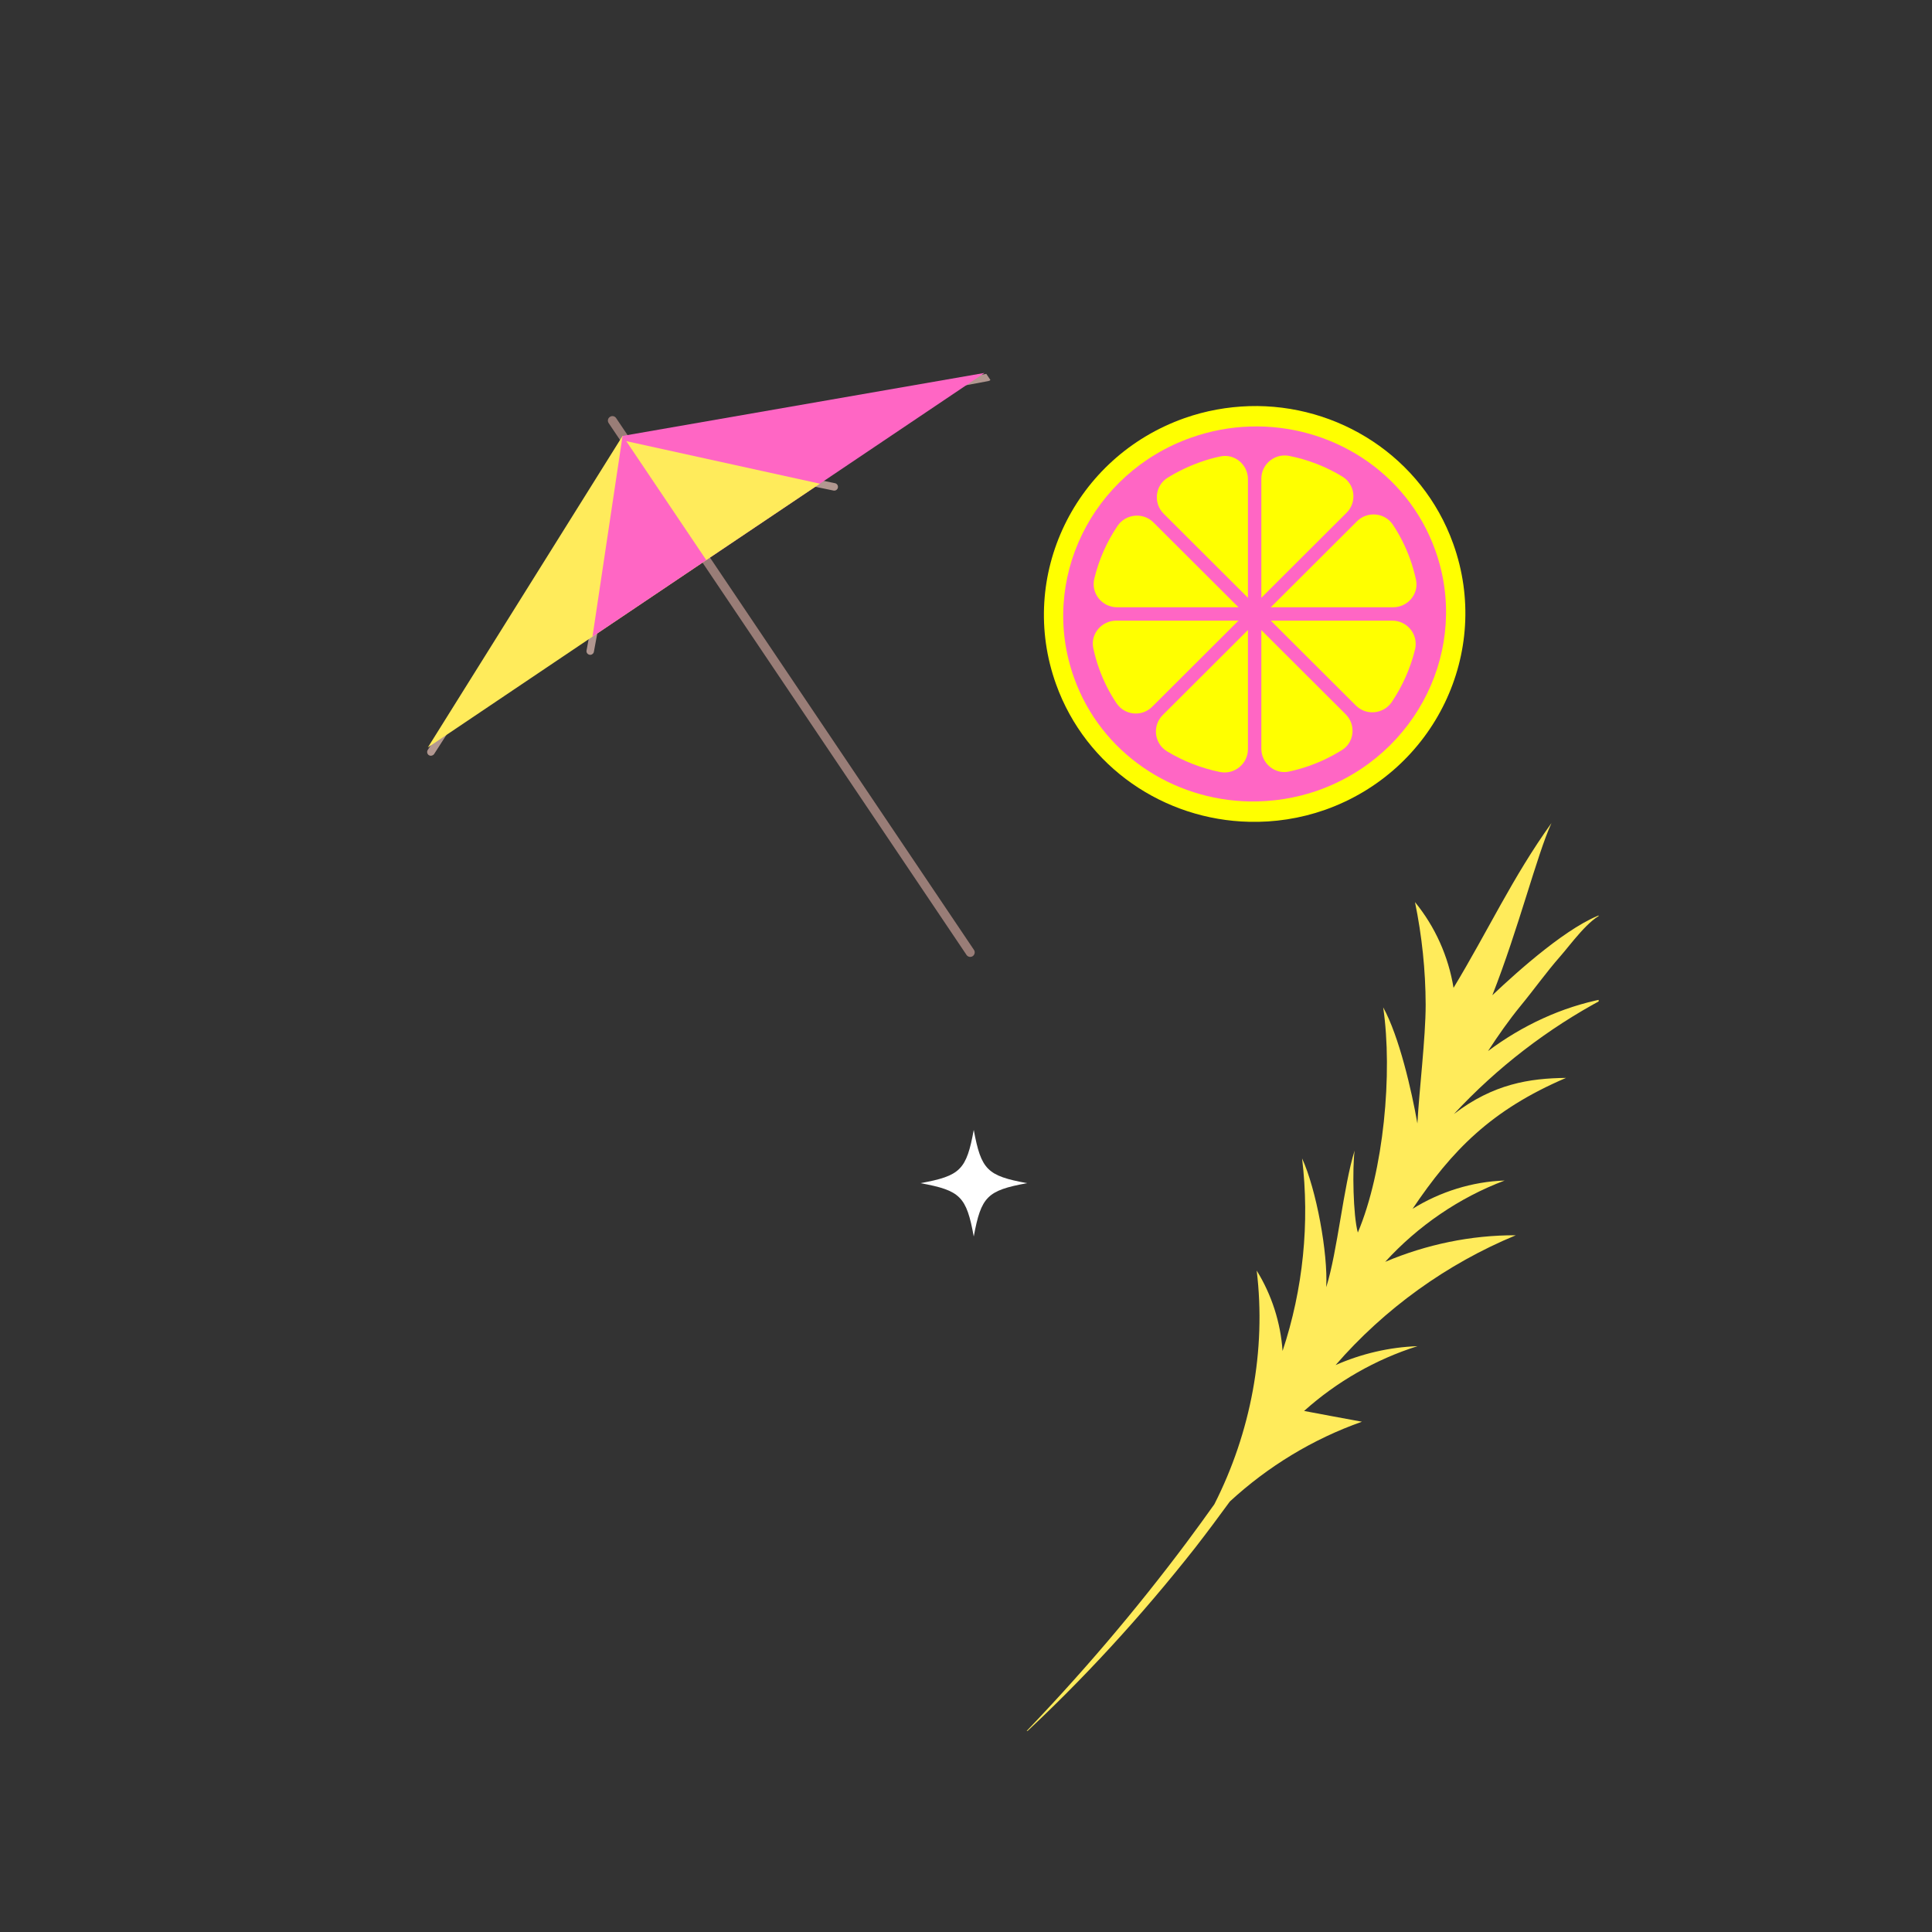 <svg xmlns="http://www.w3.org/2000/svg" xmlns:xlink="http://www.w3.org/1999/xlink" width="100" zoomAndPan="magnify" viewBox="0 0 75 75" height="100" preserveAspectRatio="xMidYMid meet" version="1.0"><rect x="0" y="0" width="75" height="75" fill="#333333" stroke="none"/><defs><clipPath id="9f13925c4d"><path d="M 16 17 L 25 17 L 25 30 L 16 30 Z M 16 17 " clip-rule="nonzero"/></clipPath><clipPath id="faeb0a45b3"><path d="M 12.73 23.547 L 34.508 8.895 L 48.742 30.051 L 26.965 44.703 Z M 12.73 23.547 " clip-rule="nonzero"/></clipPath><clipPath id="fa31f41222"><path d="M 12.73 23.547 L 34.508 8.895 L 48.742 30.051 L 26.965 44.703 Z M 12.73 23.547 " clip-rule="nonzero"/></clipPath><clipPath id="ff66f9713d"><path d="M 24 14 L 39 14 L 39 18 L 24 18 Z M 24 14 " clip-rule="nonzero"/></clipPath><clipPath id="6049f63387"><path d="M 12.73 23.547 L 34.508 8.895 L 48.742 30.051 L 26.965 44.703 Z M 12.73 23.547 " clip-rule="nonzero"/></clipPath><clipPath id="e9f0c0a6ab"><path d="M 12.73 23.547 L 34.508 8.895 L 48.742 30.051 L 26.965 44.703 Z M 12.73 23.547 " clip-rule="nonzero"/></clipPath><clipPath id="35693ff145"><path d="M 24 17 L 33 17 L 33 20 L 24 20 Z M 24 17 " clip-rule="nonzero"/></clipPath><clipPath id="e51cbc774c"><path d="M 12.73 23.547 L 34.508 8.895 L 48.742 30.051 L 26.965 44.703 Z M 12.73 23.547 " clip-rule="nonzero"/></clipPath><clipPath id="5f347e02e4"><path d="M 12.73 23.547 L 34.508 8.895 L 48.742 30.051 L 26.965 44.703 Z M 12.73 23.547 " clip-rule="nonzero"/></clipPath><clipPath id="c197197f8f"><path d="M 22 17 L 25 17 L 25 26 L 22 26 Z M 22 17 " clip-rule="nonzero"/></clipPath><clipPath id="ee2fb3f283"><path d="M 12.73 23.547 L 34.508 8.895 L 48.742 30.051 L 26.965 44.703 Z M 12.73 23.547 " clip-rule="nonzero"/></clipPath><clipPath id="a2d8c2dc9e"><path d="M 12.73 23.547 L 34.508 8.895 L 48.742 30.051 L 26.965 44.703 Z M 12.73 23.547 " clip-rule="nonzero"/></clipPath><clipPath id="5fa3e2a00d"><path d="M 23 16 L 38 16 L 38 38 L 23 38 Z M 23 16 " clip-rule="nonzero"/></clipPath><clipPath id="f753698fa4"><path d="M 12.73 23.547 L 34.508 8.895 L 48.742 30.051 L 26.965 44.703 Z M 12.73 23.547 " clip-rule="nonzero"/></clipPath><clipPath id="1c6c765999"><path d="M 12.73 23.547 L 34.508 8.895 L 48.742 30.051 L 26.965 44.703 Z M 12.73 23.547 " clip-rule="nonzero"/></clipPath><clipPath id="e3cd85240f"><path d="M 16 16 L 28 16 L 28 30 L 16 30 Z M 16 16 " clip-rule="nonzero"/></clipPath><clipPath id="4ded9897fc"><path d="M 12.73 23.547 L 34.508 8.895 L 48.742 30.051 L 26.965 44.703 Z M 12.73 23.547 " clip-rule="nonzero"/></clipPath><clipPath id="7ff3000923"><path d="M 12.73 23.547 L 34.508 8.895 L 48.742 30.051 L 26.965 44.703 Z M 12.73 23.547 " clip-rule="nonzero"/></clipPath><clipPath id="d7f9b42daa"><path d="M 24 14 L 39 14 L 39 22 L 24 22 Z M 24 14 " clip-rule="nonzero"/></clipPath><clipPath id="43b250cf74"><path d="M 12.73 23.547 L 34.508 8.895 L 48.742 30.051 L 26.965 44.703 Z M 12.73 23.547 " clip-rule="nonzero"/></clipPath><clipPath id="93438e94ed"><path d="M 12.73 23.547 L 34.508 8.895 L 48.742 30.051 L 26.965 44.703 Z M 12.73 23.547 " clip-rule="nonzero"/></clipPath><clipPath id="b9f75caf3c"><path d="M 23 16 L 28 16 L 28 25 L 23 25 Z M 23 16 " clip-rule="nonzero"/></clipPath><clipPath id="96f91d1c2a"><path d="M 12.73 23.547 L 34.508 8.895 L 48.742 30.051 L 26.965 44.703 Z M 12.73 23.547 " clip-rule="nonzero"/></clipPath><clipPath id="b16eb5069a"><path d="M 12.73 23.547 L 34.508 8.895 L 48.742 30.051 L 26.965 44.703 Z M 12.73 23.547 " clip-rule="nonzero"/></clipPath><clipPath id="9882640b63"><path d="M 24 17 L 32 17 L 32 22 L 24 22 Z M 24 17 " clip-rule="nonzero"/></clipPath><clipPath id="cbbb65b6d6"><path d="M 12.73 23.547 L 34.508 8.895 L 48.742 30.051 L 26.965 44.703 Z M 12.73 23.547 " clip-rule="nonzero"/></clipPath><clipPath id="2f22397d40"><path d="M 12.73 23.547 L 34.508 8.895 L 48.742 30.051 L 26.965 44.703 Z M 12.73 23.547 " clip-rule="nonzero"/></clipPath><clipPath id="f12d883200"><path d="M 40 15.668 L 57 15.668 L 57 32 L 40 32 Z M 40 15.668 " clip-rule="nonzero"/></clipPath><clipPath id="754bc4c39b"><path d="M 39.559 31.945 L 62.059 31.945 L 62.059 67.195 L 39.559 67.195 Z M 39.559 31.945 " clip-rule="nonzero"/></clipPath><clipPath id="286610d282"><path d="M 35.734 43.863 L 40 43.863 L 40 48 L 35.734 48 Z M 35.734 43.863 " clip-rule="nonzero"/></clipPath></defs><g clip-path="url(#9f13925c4d)"><g clip-path="url(#faeb0a45b3)"><g clip-path="url(#fa31f41222)"><path fill="#b29790" d="M 16.809 29.312 C 16.762 29.344 16.699 29.348 16.648 29.316 C 16.582 29.273 16.562 29.184 16.605 29.113 L 24.27 17.168 C 24.312 17.102 24.402 17.082 24.473 17.125 C 24.539 17.168 24.559 17.258 24.516 17.328 L 16.852 29.273 C 16.84 29.289 16.824 29.305 16.809 29.312 Z M 16.809 29.312 " fill-opacity="1" fill-rule="nonzero"/></g></g></g><g clip-path="url(#ff66f9713d)"><g clip-path="url(#6049f63387)"><g clip-path="url(#e9f0c0a6ab)"><path fill="#b29790" d="M 38.422 14.773 C 38.406 14.781 38.387 14.789 38.367 14.793 L 24.418 17.395 C 24.336 17.406 24.262 17.355 24.246 17.277 C 24.23 17.199 24.285 17.121 24.363 17.109 L 38.316 14.508 C 38.395 14.492 38.469 14.547 38.484 14.625 C 38.496 14.684 38.469 14.742 38.422 14.773 Z M 38.422 14.773 " fill-opacity="1" fill-rule="nonzero"/></g></g></g><g clip-path="url(#35693ff145)"><g clip-path="url(#e51cbc774c)"><g clip-path="url(#5f347e02e4)"><path fill="#b29790" d="M 32.469 19.02 C 32.438 19.043 32.395 19.051 32.355 19.043 L 24.363 17.391 C 24.285 17.375 24.234 17.297 24.25 17.219 C 24.266 17.141 24.344 17.09 24.422 17.105 L 32.414 18.758 C 32.492 18.773 32.543 18.852 32.527 18.93 C 32.52 18.969 32.496 19 32.469 19.02 Z M 32.469 19.02 " fill-opacity="1" fill-rule="nonzero"/></g></g></g><g clip-path="url(#c197197f8f)"><g clip-path="url(#ee2fb3f283)"><g clip-path="url(#a2d8c2dc9e)"><path fill="#b29790" d="M 22.992 25.395 C 22.961 25.418 22.922 25.426 22.887 25.418 C 22.805 25.402 22.754 25.328 22.77 25.25 L 24.25 17.223 C 24.262 17.145 24.34 17.09 24.418 17.105 C 24.496 17.121 24.551 17.195 24.535 17.273 L 23.055 25.301 C 23.047 25.344 23.023 25.375 22.992 25.395 Z M 22.992 25.395 " fill-opacity="1" fill-rule="nonzero"/></g></g></g><g clip-path="url(#5fa3e2a00d)"><g clip-path="url(#f753698fa4)"><g clip-path="url(#1c6c765999)"><path fill="#997d77" d="M 37.762 37.117 C 37.68 37.172 37.57 37.148 37.52 37.07 L 23.629 16.426 C 23.574 16.344 23.594 16.238 23.676 16.184 C 23.754 16.129 23.863 16.148 23.918 16.23 L 37.809 36.875 C 37.863 36.953 37.84 37.062 37.762 37.117 Z M 37.762 37.117 " fill-opacity="1" fill-rule="nonzero"/></g></g></g><g clip-path="url(#e3cd85240f)"><g clip-path="url(#4ded9897fc)"><g clip-path="url(#7ff3000923)"><path fill="#ffeb5b" d="M 24.168 16.922 L 16.609 29.016 L 27.418 21.742 L 24.172 16.922 Z M 24.168 16.922 " fill-opacity="1" fill-rule="nonzero"/></g></g></g><g clip-path="url(#d7f9b42daa)"><g clip-path="url(#43b250cf74)"><g clip-path="url(#93438e94ed)"><path fill="#ff66c4" d="M 24.172 16.922 L 27.418 21.742 L 38.219 14.477 Z M 24.172 16.922 " fill-opacity="1" fill-rule="nonzero"/></g></g></g><g clip-path="url(#b9f75caf3c)"><g clip-path="url(#96f91d1c2a)"><g clip-path="url(#b16eb5069a)"><path fill="#ff66c4" d="M 24.168 16.922 L 23 24.715 L 27.418 21.742 L 24.176 16.926 Z M 24.168 16.922 " fill-opacity="1" fill-rule="nonzero"/></g></g></g><g clip-path="url(#9882640b63)"><g clip-path="url(#cbbb65b6d6)"><g clip-path="url(#2f22397d40)"><path fill="#ffeb5b" d="M 24.312 17.125 L 27.418 21.742 L 31.828 18.777 Z M 24.312 17.125 " fill-opacity="1" fill-rule="nonzero"/></g></g></g><g clip-path="url(#f12d883200)"><path fill="#ffff00" d="M 51.438 31.438 C 50.461 31.781 49.465 31.926 48.492 31.902 C 45.207 31.828 42.16 29.801 40.996 26.562 C 39.488 22.363 41.715 17.742 45.977 16.234 C 46.805 15.941 47.656 15.793 48.492 15.766 C 51.938 15.664 55.203 17.73 56.414 21.109 C 57.922 25.309 55.695 29.93 51.438 31.438 Z M 51.438 31.438 " fill-opacity="1" fill-rule="nonzero"/></g><path fill="#ff66c4" d="M 51.168 30.684 C 50.289 30.992 49.391 31.125 48.512 31.113 C 45.52 31.059 42.742 29.238 41.695 26.312 C 40.336 22.531 42.371 18.355 46.242 16.988 C 46.996 16.723 47.758 16.582 48.512 16.559 C 51.648 16.449 54.621 18.305 55.715 21.355 C 57.074 25.137 55.035 29.312 51.164 30.684 Z M 51.168 30.684 " fill-opacity="1" fill-rule="nonzero"/><path fill="#ffff00" d="M 43.328 24.094 C 42.766 24.094 42.324 24.609 42.441 25.16 C 42.5 25.43 42.574 25.703 42.672 25.969 C 42.844 26.449 43.07 26.895 43.344 27.301 C 43.66 27.773 44.332 27.836 44.73 27.434 L 48.078 24.094 Z M 43.328 24.094 " fill-opacity="1" fill-rule="nonzero"/><path fill="#ffff00" d="M 45.305 29.168 C 45.934 29.547 46.629 29.82 47.359 29.969 C 47.918 30.082 48.445 29.652 48.445 29.082 L 48.445 24.457 L 45.137 27.758 C 44.723 28.172 44.805 28.863 45.305 29.168 Z M 45.305 29.168 " fill-opacity="1" fill-rule="nonzero"/><path fill="#ffff00" d="M 43.383 20.414 C 42.961 21.039 42.656 21.734 42.48 22.465 C 42.344 23.031 42.781 23.574 43.363 23.574 L 48.078 23.574 L 44.777 20.281 C 44.375 19.879 43.703 19.945 43.383 20.414 Z M 43.383 20.414 " fill-opacity="1" fill-rule="nonzero"/><path fill="#ffff00" d="M 48.445 18.602 C 48.445 18.035 47.926 17.598 47.371 17.719 C 47.109 17.773 46.848 17.848 46.586 17.941 C 46.137 18.102 45.715 18.305 45.324 18.547 C 44.836 18.852 44.766 19.535 45.172 19.941 L 48.445 23.207 Z M 48.445 18.602 " fill-opacity="1" fill-rule="nonzero"/><path fill="#ffff00" d="M 52.109 18.5 C 51.48 18.117 50.781 17.844 50.051 17.699 C 49.492 17.586 48.965 18.012 48.965 18.582 L 48.965 23.207 L 52.273 19.906 C 52.688 19.496 52.609 18.801 52.109 18.5 Z M 52.109 18.5 " fill-opacity="1" fill-rule="nonzero"/><path fill="#ffff00" d="M 54.082 23.574 C 54.648 23.574 55.086 23.059 54.969 22.508 C 54.91 22.238 54.836 21.969 54.738 21.699 C 54.566 21.219 54.34 20.773 54.07 20.367 C 53.754 19.895 53.082 19.836 52.68 20.234 L 49.332 23.574 Z M 54.082 23.574 " fill-opacity="1" fill-rule="nonzero"/><path fill="#ffff00" d="M 48.965 29.066 C 48.965 29.629 49.484 30.07 50.035 29.953 C 50.301 29.895 50.562 29.824 50.824 29.73 C 51.277 29.57 51.699 29.363 52.09 29.121 C 52.578 28.82 52.648 28.133 52.238 27.727 L 48.965 24.461 Z M 48.965 29.066 " fill-opacity="1" fill-rule="nonzero"/><path fill="#ffff00" d="M 54.051 24.094 L 49.332 24.094 L 52.637 27.391 C 53.039 27.789 53.711 27.723 54.031 27.25 C 54.449 26.625 54.758 25.93 54.934 25.203 C 55.066 24.637 54.633 24.094 54.051 24.094 Z M 54.051 24.094 " fill-opacity="1" fill-rule="nonzero"/><g clip-path="url(#754bc4c39b)"><path fill="#ffeb5b" d="M 57.93 38.641 C 58.957 36.031 59.664 33.184 60.227 31.953 C 58.719 34.051 57.766 36.133 56.426 38.348 C 56.23 37.133 55.711 35.973 54.93 35.02 C 55.199 36.328 55.34 37.664 55.344 39 C 55.344 40.285 55.09 42.355 55.023 43.613 C 54.801 42.344 54.316 40.234 53.695 39.105 C 54.07 41.656 53.715 45.469 52.711 47.848 C 52.527 47.191 52.496 45.34 52.586 44.664 C 52.152 46.051 51.922 48.582 51.484 49.969 C 51.555 48.648 51.098 46.168 50.547 44.969 C 50.848 47.477 50.586 50.051 49.789 52.445 C 49.715 51.348 49.367 50.262 48.785 49.324 C 49.16 52.422 48.555 55.613 47.141 58.395 C 46.793 58.883 46.441 59.371 46.082 59.852 C 44.078 62.535 41.898 65.086 39.562 67.5 C 42.031 65.223 44.309 62.734 46.391 60.09 C 46.852 59.496 47.301 58.895 47.742 58.289 C 49.219 56.926 50.973 55.859 52.871 55.191 C 52.121 55.055 51.375 54.914 50.625 54.773 C 51.891 53.637 53.402 52.77 55.027 52.258 C 53.934 52.297 52.848 52.551 51.848 52.992 C 53.746 50.805 56.164 49.062 58.844 47.953 C 57.105 47.945 55.371 48.309 53.773 48.984 C 55.047 47.59 56.645 46.492 58.41 45.828 C 57.148 45.871 55.906 46.262 54.836 46.926 C 56.359 44.668 57.871 43.094 60.793 41.844 C 59.387 41.859 57.977 42.07 56.441 43.246 C 58.109 41.449 60.078 39.93 62.242 38.777 C 60.617 39.094 59.09 39.812 57.766 40.801 C 58.16 40.195 58.574 39.605 59.023 39.055 C 59.539 38.43 60.02 37.75 60.562 37.133 C 60.957 36.688 61.691 35.648 62.27 35.461 C 60.938 35.891 58.945 37.676 57.93 38.637 Z M 57.93 38.641 " fill-opacity="1" fill-rule="nonzero"/></g><g clip-path="url(#286610d282)"><path fill="#ffffff" d="M 39.871 45.93 C 38.32 46.215 38.09 46.449 37.801 48 C 37.516 46.449 37.285 46.215 35.734 45.93 C 37.285 45.645 37.516 45.414 37.801 43.863 C 38.09 45.414 38.32 45.645 39.871 45.93 Z M 39.871 45.93 " fill-opacity="1" fill-rule="nonzero"/></g></svg>